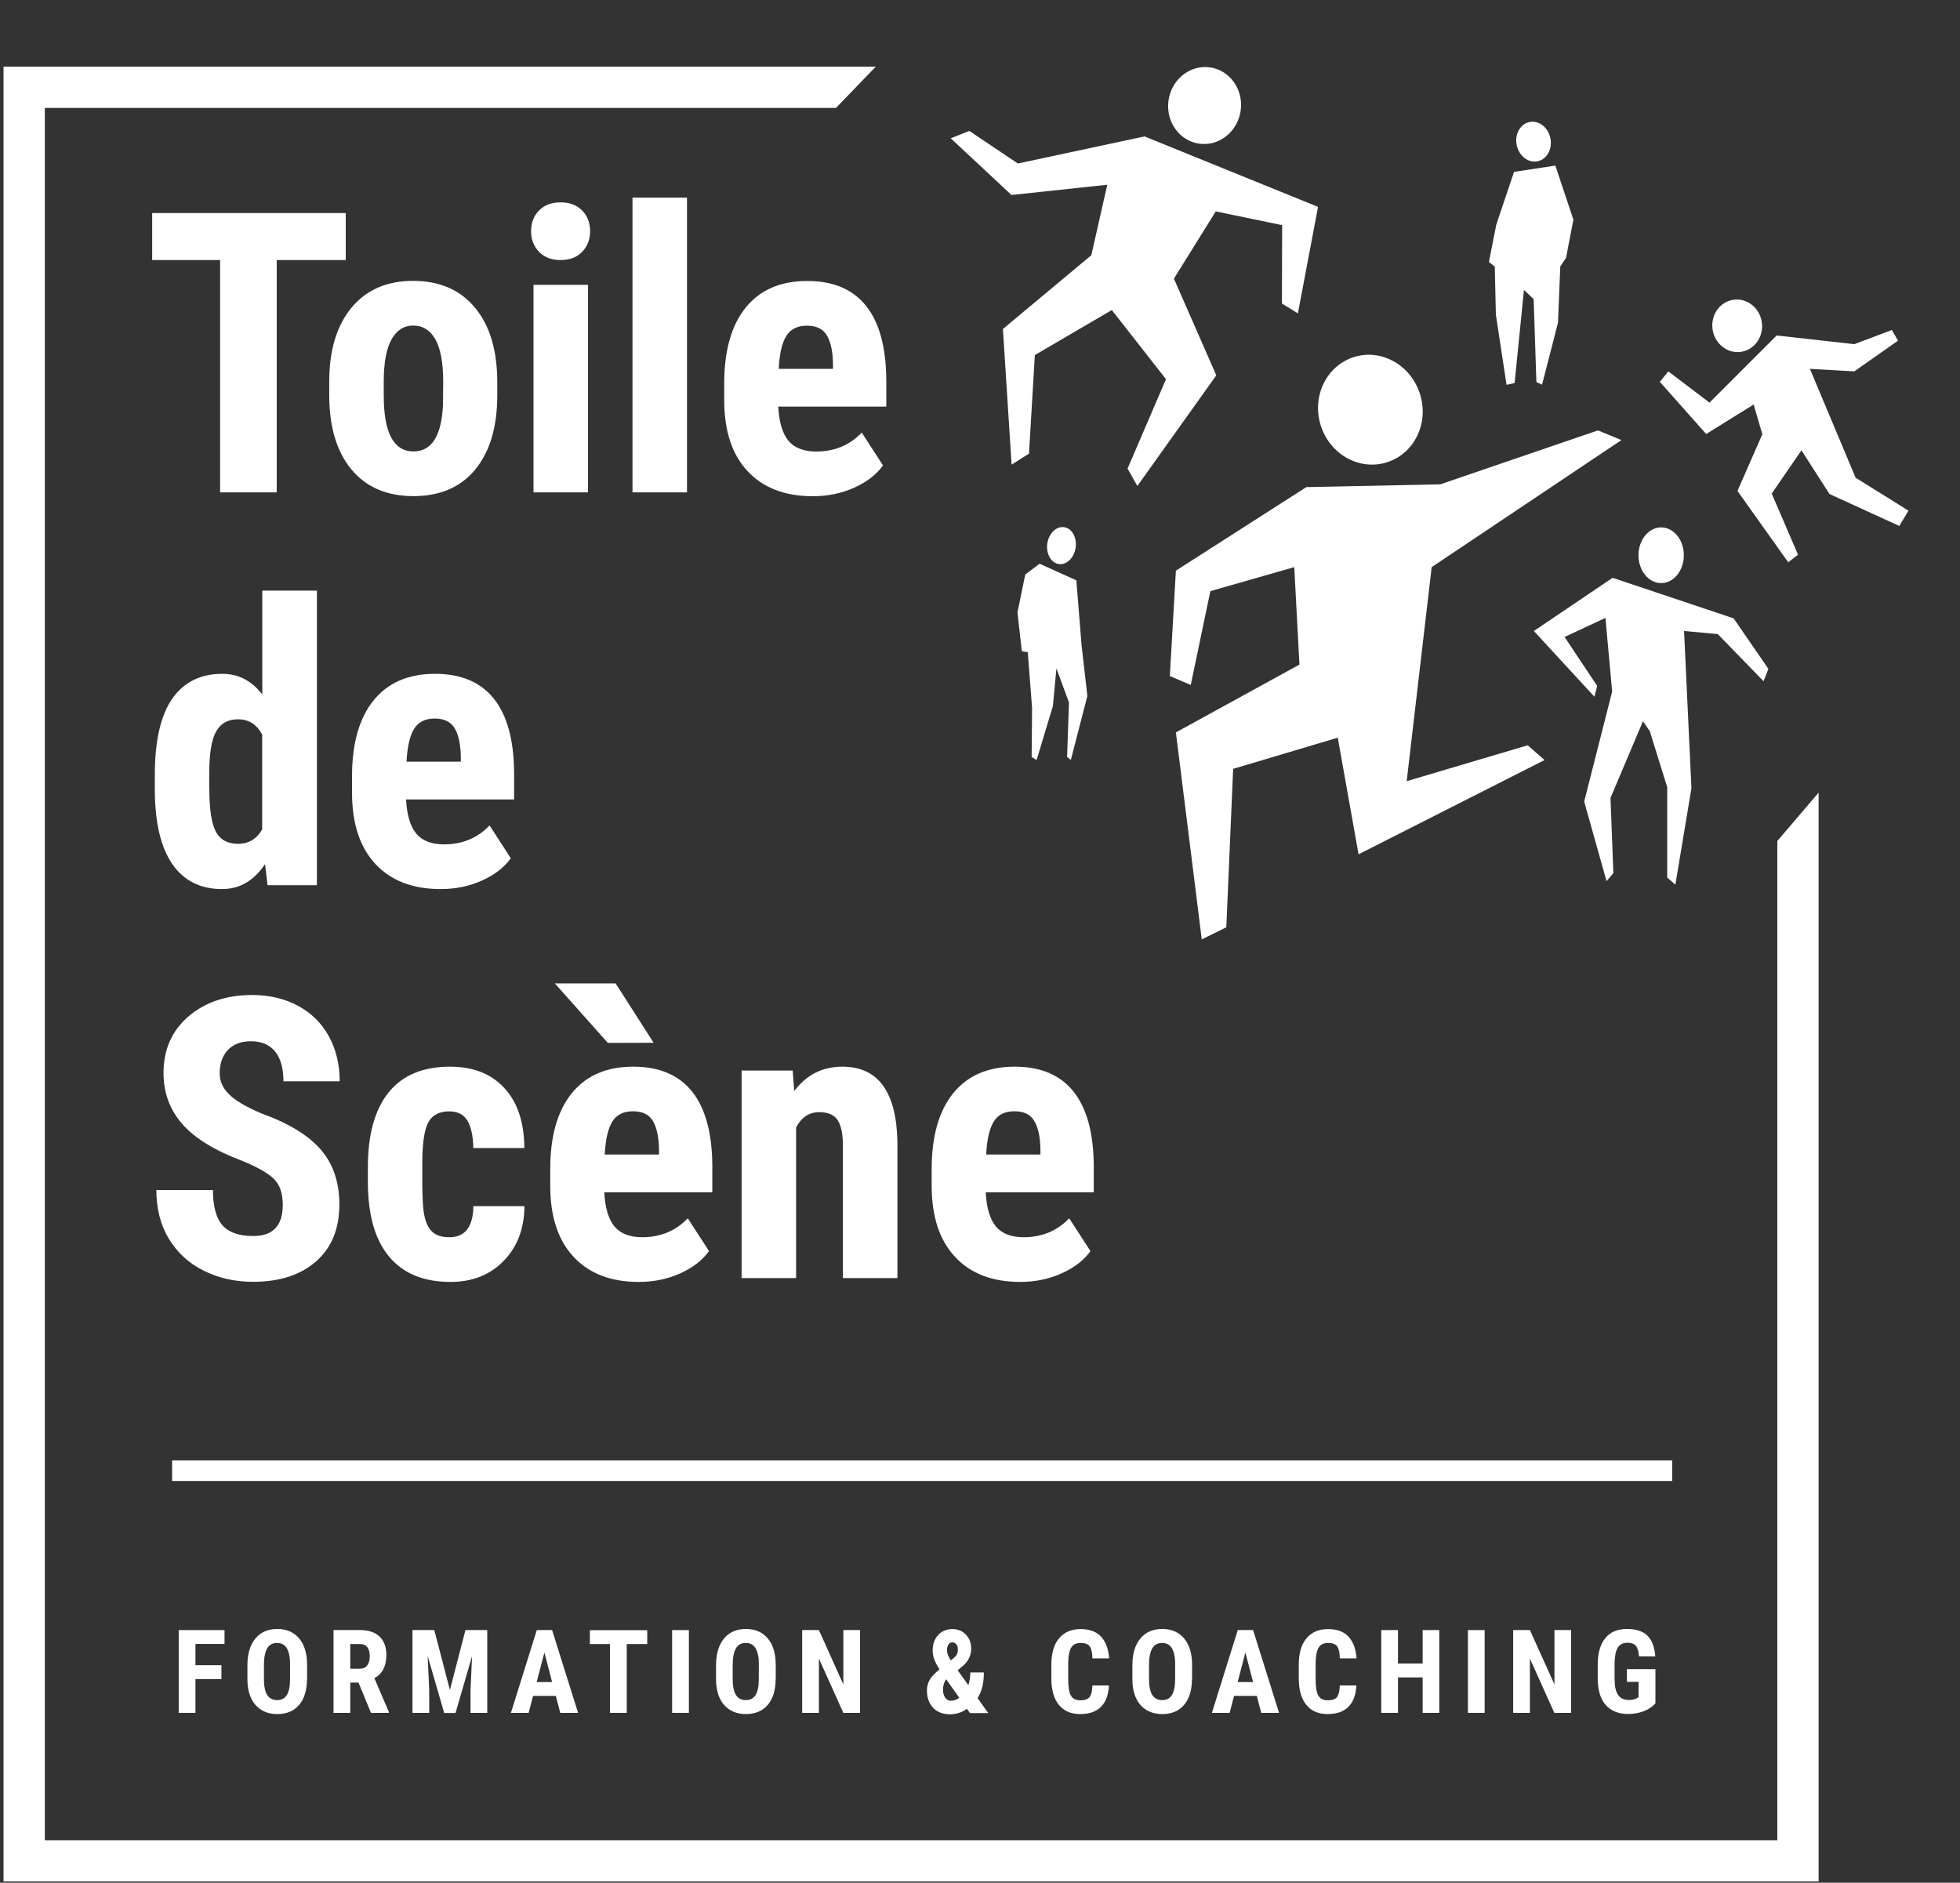 <?xml version="1.0" encoding="utf-8"?>
<!-- Generator: Adobe Illustrator 23.0.3, SVG Export Plug-In . SVG Version: 6.00 Build 0)  -->
<svg version="1.1" id="Calque_1" xmlns="http://www.w3.org/2000/svg" xmlns:xlink="http://www.w3.org/1999/xlink" x="0px" y="0px"
	 viewBox="0 0 178 171" style="enable-background:new 0 0 178 171;" xml:space="preserve">
<rect x="0" y="0" width="178" height="171" fill="#333333" stroke="none"/>
<style type="text/css">
	.st0{fill:#FFFFFF;}
</style>
<g>
	<g>
		<path class="st0" d="M20.11,152.5h-2.36v3.07h-1.52v-7.52h4.16v1.26h-2.64v1.93h2.36V152.5z"/>
		<path class="st0" d="M27.88,152.49c0,1.01-0.24,1.79-0.71,2.35s-1.14,0.84-1.98,0.84c-0.84,0-1.51-0.28-1.99-0.83
			c-0.48-0.55-0.73-1.33-0.73-2.32v-1.29c0-1.03,0.24-1.84,0.72-2.42c0.48-0.58,1.14-0.87,1.99-0.87c0.84,0,1.5,0.29,1.98,0.85
			c0.48,0.57,0.73,1.37,0.73,2.4V152.49z M26.35,151.23c0-0.68-0.1-1.18-0.29-1.51c-0.19-0.33-0.49-0.5-0.9-0.5
			c-0.4,0-0.7,0.16-0.89,0.48c-0.19,0.32-0.29,0.8-0.3,1.45v1.34c0,0.66,0.1,1.14,0.29,1.45c0.2,0.31,0.5,0.47,0.91,0.47
			c0.4,0,0.69-0.15,0.88-0.46c0.19-0.3,0.29-0.78,0.29-1.42V151.23z"/>
		<path class="st0" d="M32.56,152.82h-0.75v2.75h-1.52v-7.52h2.42c0.76,0,1.35,0.2,1.76,0.59c0.41,0.39,0.62,0.96,0.62,1.68
			c0,1-0.36,1.7-1.09,2.1l1.32,3.08v0.07h-1.63L32.56,152.82z M31.81,151.56h0.86c0.3,0,0.53-0.1,0.68-0.3
			c0.15-0.2,0.23-0.47,0.23-0.81c0-0.75-0.29-1.13-0.88-1.13h-0.89V151.56z"/>
		<path class="st0" d="M39.44,148.05l1.42,5.44l1.41-5.44h1.98v7.52h-1.52v-2.03l0.14-3.13l-1.5,5.17h-1.03l-1.5-5.17l0.14,3.13
			v2.03h-1.52v-7.52H39.44z"/>
		<path class="st0" d="M50.48,154.03h-2.07l-0.4,1.54H46.4l2.35-7.52h1.39l2.36,7.52h-1.62L50.48,154.03z M48.74,152.77h1.4
			l-0.7-2.68L48.74,152.77z"/>
		<path class="st0" d="M58.78,149.32h-1.86v6.25H55.4v-6.25h-1.83v-1.26h5.21V149.32z"/>
		<path class="st0" d="M62.56,155.57h-1.52v-7.52h1.52V155.57z"/>
		<path class="st0" d="M70.44,152.49c0,1.01-0.24,1.79-0.71,2.35c-0.48,0.56-1.14,0.84-1.98,0.84c-0.84,0-1.51-0.28-1.99-0.83
			c-0.48-0.55-0.73-1.33-0.73-2.32v-1.29c0-1.03,0.24-1.84,0.72-2.42c0.48-0.58,1.14-0.87,1.99-0.87c0.84,0,1.5,0.29,1.98,0.85
			c0.48,0.57,0.73,1.37,0.73,2.4V152.49z M68.92,151.23c0-0.68-0.1-1.18-0.29-1.51c-0.19-0.33-0.49-0.5-0.9-0.5
			c-0.4,0-0.7,0.16-0.89,0.48c-0.19,0.32-0.29,0.8-0.3,1.45v1.34c0,0.66,0.1,1.14,0.29,1.45c0.2,0.31,0.5,0.47,0.91,0.47
			c0.4,0,0.69-0.15,0.88-0.46c0.19-0.3,0.29-0.78,0.29-1.42V151.23z"/>
		<path class="st0" d="M78.11,155.57h-1.52l-2.22-4.93v4.93h-1.52v-7.52h1.52l2.22,4.94v-4.94h1.51V155.57z"/>
		<path class="st0" d="M84.18,153.55c0-0.35,0.08-0.67,0.24-0.96c0.16-0.29,0.46-0.61,0.9-0.97c-0.19-0.3-0.34-0.58-0.45-0.85
			c-0.11-0.27-0.17-0.54-0.17-0.83c0-0.59,0.16-1.07,0.49-1.43s0.76-0.55,1.31-0.55c0.49,0,0.9,0.17,1.22,0.51
			c0.32,0.34,0.48,0.75,0.48,1.25c0,0.65-0.27,1.2-0.82,1.64l-0.41,0.34l0.97,1.35c0.12-0.35,0.18-0.74,0.18-1.15h1.23
			c0,0.97-0.19,1.74-0.57,2.33l0.97,1.36h-1.66l-0.28-0.39c-0.44,0.33-0.96,0.5-1.54,0.5c-0.63,0-1.14-0.19-1.52-0.58
			C84.37,154.7,84.18,154.19,84.18,153.55z M86.35,154.47c0.27,0,0.53-0.09,0.77-0.27l-1.19-1.68l-0.03,0.03
			c-0.17,0.27-0.26,0.57-0.26,0.92c0,0.29,0.07,0.53,0.2,0.72C85.98,154.38,86.15,154.47,86.35,154.47z M86,149.9
			c0,0.25,0.12,0.55,0.35,0.9l0.24-0.19c0.14-0.11,0.25-0.23,0.31-0.34c0.06-0.12,0.09-0.28,0.09-0.48c0-0.18-0.05-0.33-0.15-0.45
			s-0.22-0.18-0.35-0.18c-0.15,0-0.27,0.07-0.36,0.21C86.05,149.5,86,149.68,86,149.9z"/>
		<path class="st0" d="M100.71,153.07c-0.04,0.86-0.28,1.51-0.72,1.95c-0.44,0.44-1.07,0.66-1.88,0.66c-0.85,0-1.5-0.28-1.95-0.84
			c-0.45-0.56-0.68-1.36-0.68-2.39v-1.26c0-1.03,0.23-1.83,0.7-2.39c0.47-0.56,1.12-0.84,1.95-0.84c0.82,0,1.44,0.23,1.87,0.69
			c0.42,0.46,0.67,1.12,0.73,1.97h-1.52c-0.01-0.53-0.1-0.9-0.25-1.1c-0.15-0.2-0.42-0.3-0.82-0.3c-0.41,0-0.69,0.14-0.86,0.43
			s-0.26,0.75-0.27,1.4v1.42c0,0.75,0.08,1.26,0.25,1.54c0.17,0.28,0.45,0.42,0.86,0.42c0.4,0,0.67-0.1,0.83-0.29
			c0.15-0.19,0.24-0.55,0.26-1.06H100.71z"/>
		<path class="st0" d="M108.25,152.49c0,1.01-0.24,1.79-0.71,2.35s-1.14,0.84-1.98,0.84c-0.84,0-1.51-0.28-1.99-0.83
			c-0.48-0.55-0.73-1.33-0.73-2.32v-1.29c0-1.03,0.24-1.84,0.72-2.42c0.48-0.58,1.14-0.87,1.99-0.87c0.84,0,1.5,0.29,1.98,0.85
			c0.48,0.57,0.73,1.37,0.73,2.4V152.49z M106.73,151.23c0-0.68-0.1-1.18-0.29-1.51c-0.19-0.33-0.49-0.5-0.9-0.5
			c-0.4,0-0.7,0.16-0.89,0.48c-0.19,0.32-0.29,0.8-0.3,1.45v1.34c0,0.66,0.1,1.14,0.29,1.45c0.2,0.31,0.5,0.47,0.91,0.47
			c0.4,0,0.69-0.15,0.88-0.46s0.29-0.78,0.29-1.42V151.23z"/>
		<path class="st0" d="M114.14,154.03h-2.07l-0.4,1.54h-1.61l2.35-7.52h1.39l2.36,7.52h-1.62L114.14,154.03z M112.4,152.77h1.4
			l-0.7-2.68L112.4,152.77z"/>
		<path class="st0" d="M123.18,153.07c-0.04,0.86-0.28,1.51-0.72,1.95c-0.44,0.44-1.07,0.66-1.88,0.66c-0.85,0-1.5-0.28-1.95-0.84
			c-0.45-0.56-0.68-1.36-0.68-2.39v-1.26c0-1.03,0.23-1.83,0.7-2.39c0.47-0.56,1.12-0.84,1.95-0.84c0.82,0,1.44,0.23,1.87,0.69
			c0.42,0.46,0.67,1.12,0.73,1.97h-1.52c-0.01-0.53-0.1-0.9-0.25-1.1c-0.15-0.2-0.42-0.3-0.82-0.3c-0.41,0-0.69,0.14-0.86,0.43
			s-0.26,0.75-0.27,1.4v1.42c0,0.75,0.08,1.26,0.25,1.54c0.17,0.28,0.45,0.42,0.86,0.42c0.4,0,0.67-0.1,0.83-0.29
			c0.15-0.19,0.24-0.55,0.26-1.06H123.18z"/>
		<path class="st0" d="M130.71,155.57h-1.51v-3.22h-2.24v3.22h-1.52v-7.52h1.52v3.04h2.24v-3.04h1.51V155.57z"/>
		<path class="st0" d="M134.83,155.57h-1.52v-7.52h1.52V155.57z"/>
		<path class="st0" d="M142.68,155.57h-1.52l-2.22-4.93v4.93h-1.52v-7.52h1.52l2.23,4.94v-4.94h1.51V155.57z"/>
		<path class="st0" d="M150.33,154.72c-0.29,0.32-0.65,0.55-1.08,0.71s-0.89,0.24-1.4,0.24c-0.86,0-1.53-0.27-2.01-0.8
			c-0.48-0.53-0.72-1.31-0.74-2.34v-1.35c0-1.04,0.23-1.83,0.68-2.39c0.45-0.56,1.11-0.84,1.98-0.84c0.82,0,1.43,0.2,1.85,0.6
			c0.41,0.4,0.65,1.04,0.72,1.89h-1.48c-0.04-0.48-0.14-0.8-0.3-0.98c-0.16-0.17-0.41-0.26-0.74-0.26c-0.41,0-0.71,0.15-0.89,0.45
			c-0.19,0.3-0.28,0.78-0.29,1.43v1.36c0,0.69,0.1,1.18,0.31,1.49c0.21,0.31,0.54,0.47,1.01,0.47c0.3,0,0.54-0.06,0.73-0.18
			l0.13-0.09v-1.38h-1.06v-1.15h2.59V154.72z"/>
	</g>
	<g>
		<g>
			<path class="st0" d="M31.4,23.62h-6.27v21.1h-5.14v-21.1h-6.17v-4.27H31.4V23.62z"/>
			<path class="st0" d="M29.9,34.68c0-2.86,0.67-5.1,2.02-6.73c1.35-1.63,3.21-2.44,5.59-2.44c2.41,0,4.28,0.81,5.63,2.44
				c1.35,1.63,2.02,3.88,2.02,6.76v1.2c0,2.87-0.67,5.11-2,6.73s-3.21,2.42-5.61,2.42c-2.42,0-4.3-0.81-5.64-2.43
				c-1.34-1.62-2.01-3.87-2.01-6.75V34.68z M34.85,35.92c0,3.39,0.9,5.08,2.7,5.08c1.66,0,2.55-1.41,2.68-4.24l0.02-2.09
				c0-1.73-0.24-3.01-0.71-3.85c-0.48-0.84-1.15-1.25-2.02-1.25c-0.84,0-1.49,0.42-1.96,1.25c-0.47,0.84-0.71,2.12-0.71,3.85V35.92z
				"/>
			<path class="st0" d="M48.23,20.99c0-0.77,0.25-1.39,0.73-1.88s1.14-0.73,1.95-0.73c0.81,0,1.46,0.24,1.95,0.73
				c0.49,0.49,0.73,1.12,0.73,1.88c0,0.76-0.24,1.38-0.72,1.88c-0.48,0.5-1.14,0.75-1.96,0.75c-0.83,0-1.48-0.25-1.96-0.75
				C48.47,22.37,48.23,21.74,48.23,20.99z M53.4,44.72h-4.95V25.87h4.95V44.72z"/>
			<path class="st0" d="M62.39,44.72h-4.95V17.95h4.95V44.72z"/>
			<path class="st0" d="M73.82,45.07c-2.53,0-4.51-0.76-5.92-2.27c-1.42-1.51-2.13-3.67-2.13-6.48v-1.5c0-2.97,0.65-5.27,1.95-6.88
				c1.3-1.61,3.16-2.42,5.59-2.42c2.37,0,4.15,0.76,5.35,2.27c1.2,1.51,1.81,3.76,1.83,6.72v2.42h-9.81
				c0.07,1.41,0.38,2.44,0.92,3.1c0.54,0.65,1.39,0.98,2.53,0.98c1.65,0,3.03-0.57,4.13-1.72l1.93,2.98
				c-0.6,0.84-1.48,1.51-2.63,2.03C76.42,44.81,75.17,45.07,73.82,45.07z M70.72,33.5h4.93v-0.46c-0.02-1.14-0.21-2-0.56-2.58
				c-0.35-0.59-0.95-0.88-1.81-0.88c-0.86,0-1.48,0.31-1.87,0.93C71.02,31.13,70.79,32.13,70.72,33.5z"/>
			<path class="st0" d="M14.06,70.4c0-3.09,0.52-5.4,1.57-6.92c1.05-1.52,2.57-2.28,4.57-2.28c1.45,0,2.66,0.63,3.62,1.88v-9.44
				h4.96V80.4h-4.48l-0.23-1.92c-1.01,1.51-2.31,2.27-3.9,2.27c-1.97,0-3.48-0.76-4.52-2.27c-1.04-1.51-1.57-3.73-1.59-6.66V70.4z
				 M19.01,71.64c0,1.86,0.2,3.16,0.59,3.89s1.06,1.11,2,1.11c0.98,0,1.71-0.44,2.21-1.31v-8.61c-0.49-0.93-1.22-1.39-2.2-1.39
				c-0.91,0-1.57,0.37-1.98,1.1c-0.42,0.73-0.63,2.03-0.63,3.9V71.64z"/>
			<path class="st0" d="M40.02,80.75c-2.53,0-4.51-0.76-5.92-2.27s-2.13-3.67-2.13-6.48v-1.5c0-2.97,0.65-5.27,1.95-6.88
				s3.16-2.42,5.59-2.42c2.37,0,4.15,0.76,5.35,2.27c1.2,1.51,1.81,3.76,1.83,6.72v2.42h-9.81c0.07,1.41,0.38,2.44,0.92,3.1
				c0.54,0.65,1.39,0.98,2.53,0.98c1.65,0,3.03-0.57,4.13-1.72l1.93,2.98c-0.6,0.84-1.48,1.51-2.63,2.03
				C42.62,80.49,41.37,80.75,40.02,80.75z M36.92,69.18h4.93v-0.46c-0.02-1.14-0.21-2-0.56-2.58s-0.95-0.88-1.81-0.88
				c-0.86,0-1.48,0.31-1.87,0.93C37.22,66.81,36.99,67.81,36.92,69.18z"/>
			<path class="st0" d="M25.68,109.43c0-1.03-0.26-1.81-0.79-2.34c-0.53-0.53-1.49-1.08-2.88-1.65c-2.55-0.96-4.37-2.09-5.49-3.39
				c-1.12-1.3-1.67-2.83-1.67-4.59c0-2.14,0.76-3.85,2.27-5.15c1.52-1.29,3.44-1.94,5.78-1.94c1.56,0,2.95,0.33,4.16,0.98
				c1.22,0.66,2.16,1.58,2.81,2.78c0.66,1.2,0.98,2.56,0.98,4.08h-5.11c0-1.18-0.25-2.09-0.76-2.71c-0.51-0.62-1.24-0.93-2.19-0.93
				c-0.89,0-1.59,0.26-2.09,0.79c-0.5,0.53-0.75,1.24-0.75,2.13c0,0.7,0.28,1.33,0.84,1.89c0.56,0.56,1.54,1.15,2.96,1.75
				c2.47,0.89,4.27,1.99,5.39,3.29c1.12,1.3,1.68,2.96,1.68,4.97c0,2.21-0.7,3.93-2.11,5.17c-1.41,1.24-3.32,1.86-5.73,1.86
				c-1.64,0-3.13-0.34-4.48-1.01c-1.35-0.67-2.4-1.64-3.16-2.89c-0.76-1.25-1.14-2.74-1.14-4.44h5.14c0,1.46,0.28,2.53,0.85,3.19
				c0.57,0.66,1.5,0.99,2.79,0.99C24.79,112.27,25.68,111.32,25.68,109.43z"/>
			<path class="st0" d="M40.81,112.37c1.43,0,2.15-0.94,2.18-2.82h4.64c-0.02,2.06-0.66,3.72-1.9,4.98c-1.24,1.27-2.85,1.9-4.81,1.9
				c-2.43,0-4.28-0.75-5.56-2.27c-1.28-1.51-1.93-3.74-1.95-6.67v-1.5c0-2.96,0.63-5.22,1.89-6.78c1.26-1.56,3.12-2.33,5.58-2.33
				c2.08,0,3.72,0.64,4.91,1.93c1.2,1.28,1.81,3.1,1.83,5.46h-4.64c-0.01-1.07-0.19-1.89-0.52-2.47c-0.34-0.58-0.9-0.86-1.67-0.86
				c-0.86,0-1.48,0.31-1.85,0.92c-0.37,0.61-0.57,1.8-0.59,3.57v1.93c0,1.54,0.07,2.62,0.23,3.23c0.15,0.61,0.4,1.06,0.75,1.35
				C39.68,112.23,40.17,112.37,40.81,112.37z"/>
			<path class="st0" d="M58.02,116.43c-2.53,0-4.51-0.75-5.92-2.27c-1.42-1.51-2.13-3.67-2.13-6.48v-1.5c0-2.97,0.65-5.27,1.95-6.88
				c1.3-1.61,3.16-2.42,5.59-2.42c2.37,0,4.15,0.76,5.35,2.27c1.2,1.51,1.81,3.75,1.83,6.72v2.42h-9.81
				c0.07,1.41,0.38,2.44,0.92,3.1c0.54,0.65,1.39,0.98,2.53,0.98c1.65,0,3.03-0.57,4.13-1.72l1.93,2.98
				c-0.6,0.84-1.48,1.51-2.63,2.03C60.62,116.17,59.37,116.43,58.02,116.43z M59.36,94.71l-4.16,0.01l-4.81-5.4h5.52L59.36,94.71z
				 M54.92,104.86h4.93v-0.46c-0.02-1.14-0.21-2-0.56-2.59c-0.35-0.59-0.95-0.88-1.81-0.88c-0.86,0-1.48,0.31-1.87,0.93
				C55.22,102.5,54.99,103.49,54.92,104.86z"/>
			<path class="st0" d="M71.99,97.23l0.14,1.86c1.12-1.48,2.57-2.21,4.37-2.21c3.24,0,4.91,2.27,5,6.81v12.39h-4.95v-12.02
				c0-1.07-0.16-1.84-0.48-2.33c-0.32-0.48-0.88-0.72-1.68-0.72c-0.89,0-1.59,0.46-2.09,1.38v13.69h-4.95V97.23H71.99z"/>
			<path class="st0" d="M92.66,116.43c-2.53,0-4.51-0.75-5.92-2.27c-1.42-1.51-2.13-3.67-2.13-6.48v-1.5c0-2.97,0.65-5.27,1.95-6.88
				c1.3-1.61,3.16-2.42,5.59-2.42c2.37,0,4.15,0.76,5.35,2.27c1.2,1.51,1.81,3.75,1.83,6.72v2.42h-9.81
				c0.07,1.41,0.38,2.44,0.92,3.1c0.54,0.65,1.39,0.98,2.53,0.98c1.65,0,3.03-0.57,4.13-1.72l1.93,2.98
				c-0.6,0.84-1.48,1.51-2.63,2.03C95.25,116.17,94.01,116.43,92.66,116.43z M89.56,104.86h4.93v-0.46c-0.02-1.14-0.21-2-0.56-2.59
				c-0.35-0.59-0.95-0.88-1.81-0.88c-0.86,0-1.48,0.31-1.87,0.93C89.86,102.5,89.63,103.49,89.56,104.86z"/>
		</g>
	</g>
	<g>
		<polygon class="st0" points="161.41,167.14 4.07,167.14 4.07,9.8 75.92,9.8 79.54,6.05 0.32,6.05 0.32,170.88 165.16,170.88 
			165.16,71.99 161.41,76.38 		"/>
	</g>
	<rect x="15.63" y="132.64" class="st0" width="136.23" height="1.87"/>
	<g>
		<g>
			
				<ellipse transform="matrix(0.98 -0.201 0.201 0.98 0.266 28.273)" class="st0" cx="139.21" cy="12.83" rx="1.56" ry="1.82"/>
			<path class="st0" d="M141.25,15.04l-3.75,0.57l-1.61,4.78l-0.67,3.4l0.53,0.43l0.1,4.37l0.97,6.36l0.73-0.16l0.85-8.46l0.88,0.84
				l0.25,7.53l0.51,0.24c0,0,1.44-5.55,1.45-5.63c0.01-0.08,0.21-5.11,0.21-5.11l0.52-0.78l0.67-3.47L141.25,15.04z"/>
		</g>
		<g>
			<ellipse class="st0" cx="150.86" cy="50.43" rx="2.06" ry="2.53"/>
			<polygon class="st0" points="152.94,57.31 153.61,71.59 152.15,80.35 151.41,79.7 151.41,71.49 149.83,66.42 149.21,65.5 
				146.26,72.47 146.52,79.3 145.9,80.03 143.87,72.8 146.41,62.81 145.8,56.12 142.09,57.85 145.05,62.3 144.8,63.28 139.3,57.31 
				146.45,52.48 157.44,56.16 160.6,60.75 160.16,61.87 156,57.59 			"/>
		</g>
		<g>
			
				<ellipse transform="matrix(0.142 -0.99 0.99 0.142 33.623 137.97)" class="st0" cx="96.42" cy="49.58" rx="1.69" ry="1.3"/>
			<polygon class="st0" points="98.22,58.56 97.75,52.71 94.41,51.2 93.11,52.18 92.4,55.63 92.8,59.15 93.34,59.23 93.73,64.31 
				93.69,68.75 94.14,69.03 95.62,64.13 95.94,60.71 97.08,63.8 96.91,68.75 97.25,69.02 98.75,63.21 			"/>
		</g>
		<g>
			<path class="st0" d="M125.88,42.01c-2.5,0.75-5.17-0.8-5.96-3.45s0.6-5.4,3.1-6.15s5.17,0.8,5.96,3.45
				C129.78,38.51,128.39,41.27,125.88,42.01z"/>
			<polygon class="st0" points="117.54,51.51 109.92,53.69 108.14,62.21 106.24,61.4 106.79,51.83 118.64,44.24 130.8,43.99 
				145.12,39.09 147.25,39.97 130.02,51.51 127.75,70.95 138.74,67.69 140.27,69.03 123.38,77.59 121.49,67 111.99,69.83 
				111.37,84.22 109.14,85.32 106.79,66.52 118.01,60.36 			"/>
		</g>
		<g>
			
				<ellipse transform="matrix(0.139 -0.99 0.99 0.139 84.737 116.553)" class="st0" cx="109.39" cy="9.55" rx="3.5" ry="3.31"/>
			<polygon class="st0" points="103.94,12.39 92.44,14.85 88.03,11.89 86.34,12.56 91.86,17.71 100.56,16.78 99.11,23.18 
				91.08,29.88 91.87,42.2 93.45,41.2 93.98,32.25 100.97,28.16 105.89,34.44 102.4,42.56 103.29,44.14 110.46,34.09 106.61,25.31 
				110.41,19.2 116.44,20.45 116.42,27.57 117.87,28.46 119.7,18.79 			"/>
		</g>
		<g>
			
				<ellipse transform="matrix(0.99 -0.139 0.139 0.99 -2.584 22.203)" class="st0" cx="157.81" cy="29.62" rx="2.26" ry="2.39"/>
			<polygon class="st0" points="164.37,33.5 168.4,33.73 172.37,30.94 171.81,29.97 168.4,31.26 161.35,30.47 155.25,36.57 
				151.51,33.73 150.74,34.68 154.95,39.42 159.26,36.74 160.05,39.44 157.79,44.59 162.4,51.07 163.29,50.38 160.9,44.83 
				163.6,40.9 166.15,44.87 172.49,47.77 173.32,46.38 168.52,43.39 			"/>
		</g>
	</g>
</g>
</svg>
